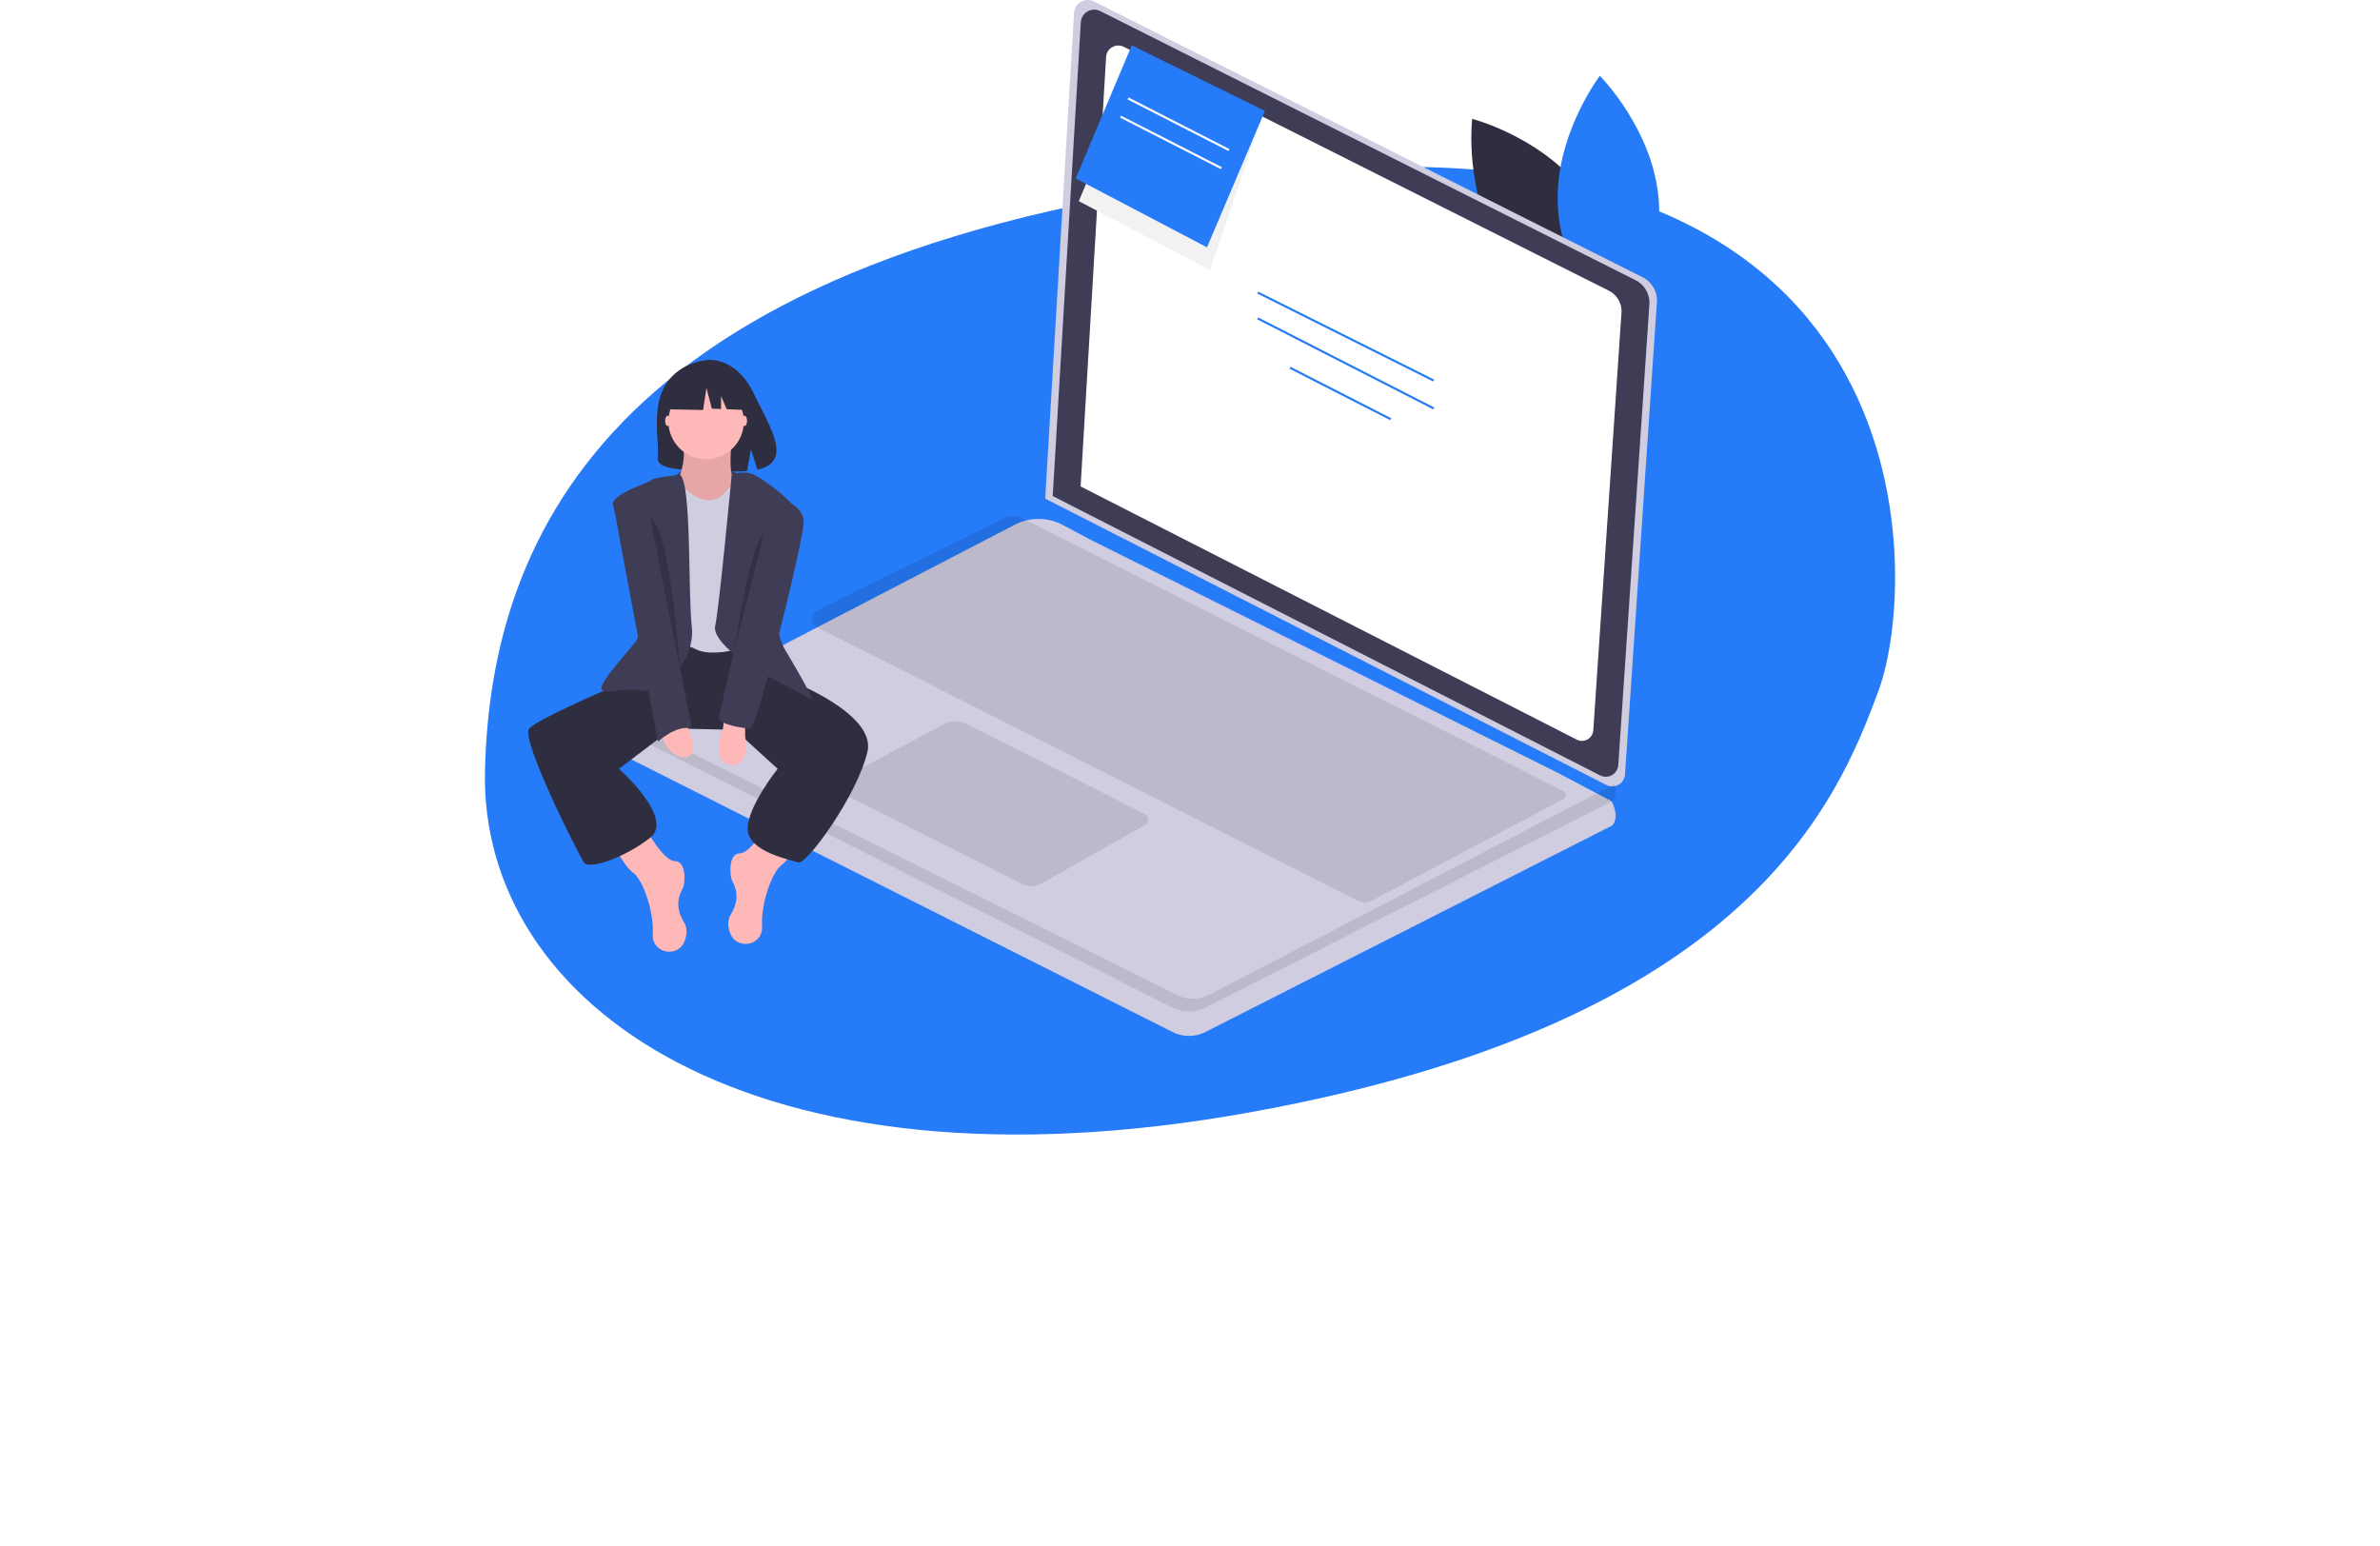 <svg xmlns="http://www.w3.org/2000/svg" xmlns:xlink="http://www.w3.org/1999/xlink" width="1269.726" height="824.671" viewBox="0 0 1269.726 824.671">
  <defs>
    <filter id="Path_396" x="0" y="30.841" width="1269.726" height="793.83" filterUnits="userSpaceOnUse">
      <feOffset dx="-11" dy="40" input="SourceAlpha"/>
      <feGaussianBlur stdDeviation="40" result="blur"/>
      <feFlood flood-color="#7b7b7b" flood-opacity="0.322"/>
      <feComposite operator="in" in2="blur"/>
      <feComposite in="SourceGraphic"/>
    </filter>
    <filter id="Path_402" x="225.972" y="174.853" width="737.948" height="479.818" filterUnits="userSpaceOnUse">
      <feOffset dy="13" input="SourceAlpha"/>
      <feGaussianBlur stdDeviation="34" result="blur-2"/>
      <feFlood flood-opacity="0.38"/>
      <feComposite operator="in" in2="blur-2"/>
      <feComposite in="SourceGraphic"/>
    </filter>
  </defs>
  <g id="Group_279" data-name="Group 279" transform="translate(-783.552 -1080.159)">
    <g id="Group_278" data-name="Group 278">
      <g transform="matrix(1, 0, 0, 1, 783.55, 1080.16)" filter="url(#Path_396)">
        <path id="Path_396-2" data-name="Path 396" d="M-2400.518,1198.718c-265.856,62.238-313.778,215.019-335.74,292.673s-29.447,407.6,323.219,357.33,417.224-250.3,420.354-412.8S-2134.662,1136.48-2400.518,1198.718Z" transform="matrix(-1, 0, 0, -0.77, -1722.95, 1476.51)" fill="#267bf9"/>
      </g>
      <g id="Group_122" data-name="Group 122" transform="translate(1065.375 1080.149)">
        <path id="Path_397" data-name="Path 397" d="M912.4,235.882c21.56,31.457,16.789,72.207,16.789,72.207S889.458,297.837,867.9,266.38s-16.789-72.207-16.789-72.207S890.836,204.425,912.4,235.882Z" transform="translate(-347.534 -130.755)" fill="#2f2e41"/>
        <path id="Path_398" data-name="Path 398" d="M907.9,236.391c2.523,38.053,31.482,67.116,31.482,67.116s24.869-32.632,22.346-70.685-31.482-67.116-31.482-67.116S905.379,198.339,907.9,236.391Z" transform="translate(-358.553 -125.258)" fill="#267bf9"/>
        <path id="Path_399" data-name="Path 399" d="M594.938,116.374,887.657,263.542a13.842,13.842,0,0,1,7.593,13.3L878.243,528.755a6.858,6.858,0,0,1-9.937,5.659l-299.394-152.8,15.37-259.1a7.361,7.361,0,0,1,10.655-6.141Z" transform="translate(-293.125 -115.58)" fill="#d0cde1"/>
        <path id="Path_400" data-name="Path 400" d="M599.266,122.741,884.795,266.294a13.5,13.5,0,0,1,7.406,12.973L875.612,524.992a6.69,6.69,0,0,1-9.693,5.52L573.88,381.47l14.993-252.739a7.181,7.181,0,0,1,10.393-5.99Z" transform="translate(-294.085 -116.813)" fill="#3f3d56"/>
        <path id="Path_401" data-name="Path 401" d="M615.343,146.388,874.166,276.515a12.239,12.239,0,0,1,6.714,11.759L865.843,511.017a6.064,6.064,0,0,1-8.786,5l-264.726-135.1,13.591-229.1a6.509,6.509,0,0,1,9.422-5.43Z" transform="translate(-297.648 -121.393)" fill="#fff"/>
        <g transform="matrix(1, 0, 0, 1, -281.82, 0.01)" filter="url(#Path_402)">
          <path id="Path_402-2" data-name="Path 402" d="M288.795,568.724l293.092,147.6a19.515,19.515,0,0,0,17.579-.023L816.287,606.24c2.542-2.542,2.187-6.31,1.374-9.139a20.359,20.359,0,0,0-1.6-3.951l-29.546-15.54L538.094,453.665l-14.842-7.879a27.482,27.482,0,0,0-25.527-.1L288.7,554.259a8.115,8.115,0,0,0,.092,14.464Z" transform="translate(43.66 -178.74)" fill="#d0cde1"/>
        </g>
        <path id="Path_403" data-name="Path 403" d="M288.794,596.863l293.092,147.6a19.515,19.515,0,0,0,17.579-.023L816.286,634.38c2.542-2.542,2.187-6.31,1.374-9.139L601.487,737.6a18.857,18.857,0,0,1-17.106.147L284.419,588.308A8.083,8.083,0,0,0,288.794,596.863Z" transform="translate(-238.165 -206.867)" opacity="0.1"/>
        <path id="Path_404" data-name="Path 404" d="M595.3,641.9l-94.918-47.966a13.338,13.338,0,0,0-12.3.14L433.02,623.49a3.939,3.939,0,0,0,.083,6.991l96.779,48.8a10.963,10.963,0,0,0,10.317-.237L595.48,647.9a3.391,3.391,0,0,0-.179-6Z" transform="translate(-266.48 -207.677)" opacity="0.1"/>
        <path id="Path_405" data-name="Path 405" d="M815.7,607.671,713.558,661.934a8.308,8.308,0,0,1-7.647.077L417.319,516.069a4.908,4.908,0,0,1,.038-8.778L517.1,457.923a10.816,10.816,0,0,1,9.664.034L815.653,603.513a2.341,2.341,0,0,1,.045,4.158Z" transform="translate(-263.331 -181.472)" opacity="0.1"/>
        <rect id="Rectangle_45" data-name="Rectangle 45" width="1.145" height="104.991" transform="matrix(0.447, -0.894, 0.894, 0.447, 388.905, 156.609)" fill="#267bf9"/>
        <rect id="Rectangle_46" data-name="Rectangle 46" width="1.144" height="105.508" transform="translate(388.888 170.372) rotate(-62.909)" fill="#267bf9"/>
        <rect id="Rectangle_47" data-name="Rectangle 47" width="1.145" height="60.436" transform="matrix(0.455, -0.89, 0.89, 0.455, 406.086, 196.683)" fill="#267bf9"/>
        <path id="Path_406" data-name="Path 406" d="M358.151,428.1s-22.9-9.978-33.656.562S353.294,435.738,358.151,428.1Z" transform="translate(-245.569 -175.105)" fill="#3f3d56"/>
        <path id="Path_407" data-name="Path 407" d="M316.582,367.209c7.7-13,22.92-13.61,22.92-13.61s14.836-1.9,24.353,17.907c8.871,18.459,21.114,36.282,1.971,40.6l-3.458-10.762-2.142,11.564a74.881,74.881,0,0,1-8.19.14c-20.5-.662-40.024.194-39.4-7.163C313.477,396.109,309.177,379.721,316.582,367.209Z" transform="translate(-243.541 -161.533)" fill="#2f2e41"/>
        <path id="Path_408" data-name="Path 408" d="M300.311,662.62s9.715,18.042,15.961,18.042,5.551,11.8,4.164,14.573-4.858,9.021.694,18.042c1.939,3.151,1.592,6.725.32,10.043-3.565,9.3-17.434,6.479-16.992-3.467q.007-.165.018-.331c.694-11.1-4.858-28.451-10.409-32.615s-10.409-15.267-10.409-15.267Z" transform="translate(-238.039 -221.218)" fill="#ffb8b8"/>
        <path id="Path_409" data-name="Path 409" d="M381.549,657.46S371.834,675.5,365.589,675.5s-5.551,11.8-4.164,14.573,4.858,9.021-.694,18.042c-1.939,3.151-1.592,6.726-.32,10.043,3.565,9.3,17.434,6.479,16.992-3.467q-.007-.165-.018-.331c-.694-11.1,4.858-28.451,10.409-32.615S398.2,666.481,398.2,666.481Z" transform="translate(-252.659 -220.221)" fill="#ffb8b8"/>
        <path id="Path_410" data-name="Path 410" d="M348.378,545.551l4.164,9.021s61.066,20.124,55.515,43.718-32.615,60.372-36.779,58.984-26.37-5.551-27.063-17.348,15.96-32.615,15.96-32.615l-22.9-20.818-33.323-.694-28.437,21.512s29.839,26.369,16.654,36.779-32.615,17.348-35.391,13.185-34-65.924-29.145-71.475,54.127-26.369,54.127-26.369l13.185-18.736,51.351-2.776Z" transform="translate(-227.121 -197.136)" fill="#2f2e41"/>
        <path id="Path_411" data-name="Path 411" d="M354.777,404.221s-3.47,22.9,3.47,25.676-13.879,14.573-13.879,14.573h-11.8l-7.633-15.961s6.939-12.491,2.776-24.288S354.777,404.221,354.777,404.221Z" transform="translate(-246.011 -170.305)" fill="#ffb8b8"/>
        <path id="Path_412" data-name="Path 412" d="M354.777,404.221s-3.47,22.9,3.47,25.676-13.879,14.573-13.879,14.573h-11.8l-7.633-15.961s6.939-12.491,2.776-24.288S354.777,404.221,354.777,404.221Z" transform="translate(-246.011 -170.305)" opacity="0.1"/>
        <path id="Path_413" data-name="Path 413" d="M357.309,429.557s-7.633,8.327-9.021,9.715-7.633,9.021-20.818-2.082-14.573,2.082-14.573,2.082v83.272s11.1-4.858,20.124,0,27.757-1.388,27.757-1.388l3.47-86.048Z" transform="translate(-243.686 -176.21)" fill="#d0cde1"/>
        <path id="Path_414" data-name="Path 414" d="M359.488,429.262s6.485-2.776,12.037,0,24.982,16.654,23.594,22.9-19.43,49.963-6.939,70.781,14.573,26.369,14.573,26.369l-30.533-15.96s-23.594-14.573-21.512-23.594S359.488,429.262,359.488,429.262Z" transform="translate(-250.962 -175.915)" fill="#3f3d56"/>
        <path id="Path_415" data-name="Path 415" d="M317.47,429.557s-14.564,1.388-15.258,2.776-21.859,7.286-20.471,13.532,20.471,62.107,12.144,72.516-22.206,24.982-17.348,26.37,13.185-2.082,21.512,0,27.757-15.267,25.676-34S323.707,434.414,317.47,429.557Z" transform="translate(-236.47 -176.21)" fill="#3f3d56"/>
        <path id="Path_416" data-name="Path 416" d="M367.182,592.989v6.939s3.47,15.961-7.633,15.267-4.164-19.43-4.164-19.43l.694-6.245Z" transform="translate(-251.477 -207.101)" fill="#ffb8b8"/>
        <path id="Path_417" data-name="Path 417" d="M328.662,594.679s7.633,15.96,0,17.348-13.185-9.021-13.185-11.8S328.662,594.679,328.662,594.679Z" transform="translate(-244.184 -208.098)" fill="#ffb8b8"/>
        <ellipse id="Ellipse_33" data-name="Ellipse 33" cx="1.388" cy="2.776" rx="1.388" ry="2.776" transform="translate(73.028 221.772)" fill="#ffb8b8"/>
        <ellipse id="Ellipse_34" data-name="Ellipse 34" cx="1.388" cy="2.776" rx="1.388" ry="2.776" transform="translate(113.97 221.772)" fill="#ffb8b8"/>
        <path id="Path_418" data-name="Path 418" d="M300.306,440.737s-17.348,0-16.654,6.939,23.594,126.3,23.594,126.3,9.715-9.021,18.042-6.939Z" transform="translate(-238.034 -178.37)" fill="#3f3d56"/>
        <path id="Path_419" data-name="Path 419" d="M381.075,443.317s17.348,3.47,17.348,13.879-24.982,110.335-28.451,110.335-16.654-2.082-16.654-5.551S381.075,443.317,381.075,443.317Z" transform="translate(-251.491 -178.868)" fill="#3f3d56"/>
        <path id="Path_420" data-name="Path 420" d="M379.251,468.687l-15.614,61.06S370.924,476.32,379.251,468.687Z" transform="translate(-253.484 -183.767)" opacity="0.2"/>
        <path id="Path_421" data-name="Path 421" d="M307.723,458.054l15.791,79.833S318.467,462.659,307.723,458.054Z" transform="translate(-242.686 -181.714)" opacity="0.2"/>
        <circle id="Ellipse_35" data-name="Ellipse 35" cx="20.124" cy="20.124" r="20.124" transform="translate(74.763 204.77)" fill="#ffb8b8"/>
        <path id="Path_422" data-name="Path 422" d="M94.567,251.458l15.042-7.878L130.38,246.8l4.3,18.981-10.7-.411-2.989-6.974v6.859l-4.937-.19-2.865-11.1-1.79,11.818-17.549-.357Z" transform="translate(-18.124 -47.036)" fill="#2f2e41"/>
        <path id="Path_423" data-name="Path 423" d="M372.295,105.548,364,125.276l70.012,36.75L457.6,93" transform="translate(-70.293 -17.957)" fill="#f2f2f2"/>
        <path id="Path_424" data-name="Path 424" d="M432.012,137.756,462.941,64.98,391.855,30,362,101.006Z" transform="translate(-69.907 -5.791)" fill="#267bf9"/>
        <rect id="Rectangle_48" data-name="Rectangle 48" width="1.145" height="60.436" transform="matrix(0.455, -0.89, 0.89, 0.455, 319.748, 53.057)" fill="#fff"/>
        <rect id="Rectangle_49" data-name="Rectangle 49" width="1.145" height="60.436" transform="matrix(0.455, -0.89, 0.89, 0.455, 315.714, 62.74)" fill="#fff"/>
      </g>
    </g>
  </g>
</svg>
